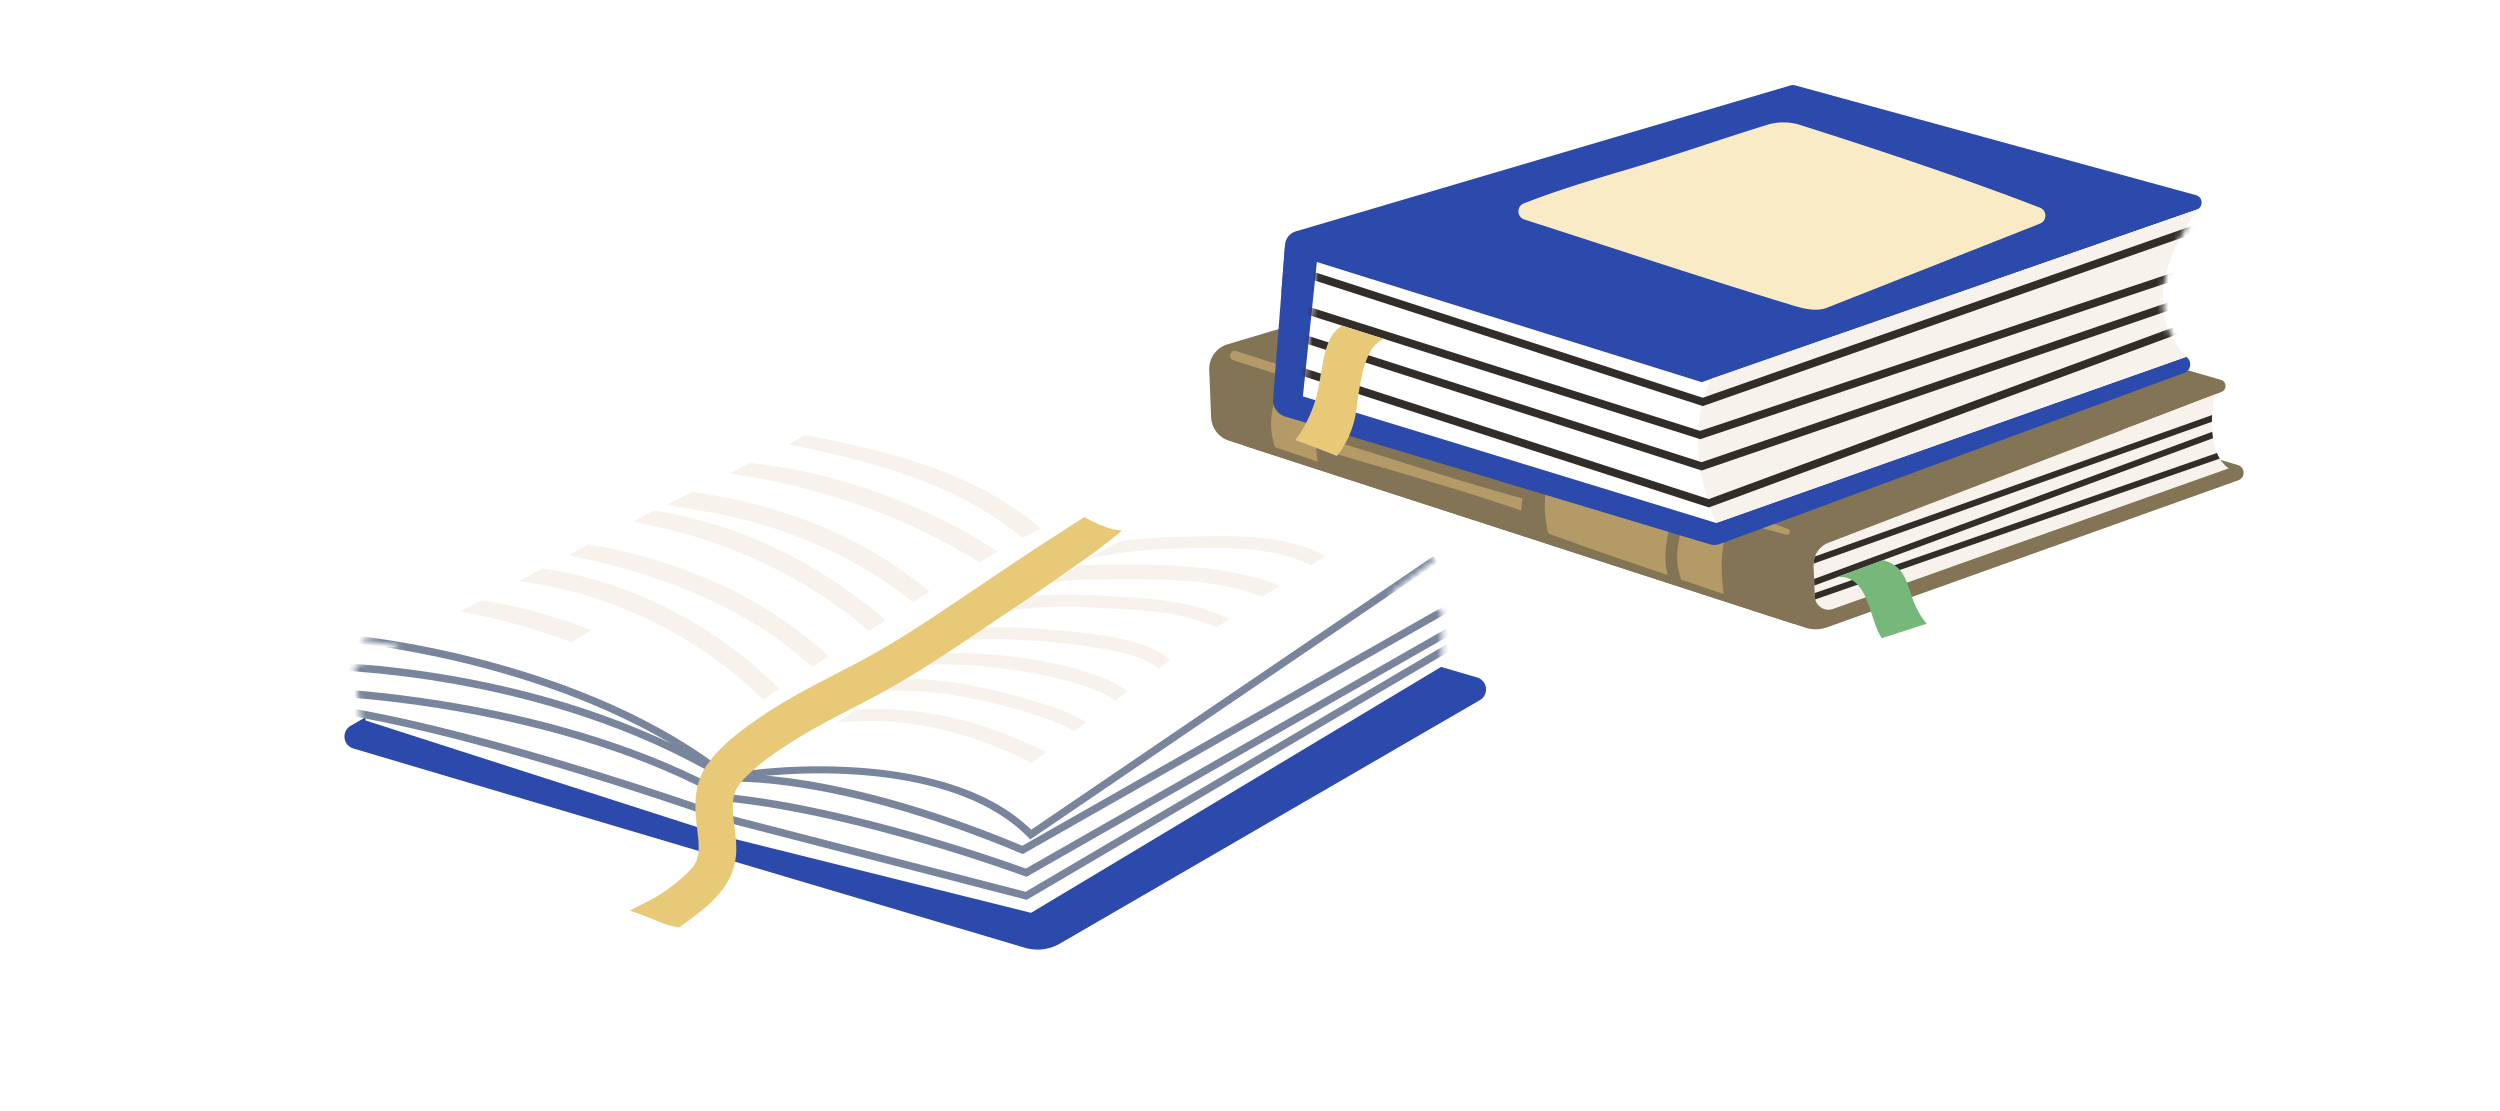 <svg viewBox="0 0 441 196" fill="none" xmlns="http://www.w3.org/2000/svg"><path d="m322.279 110.661 72.56-25.94c1.281-.458 1.238-2.285-.065-2.676-19.917-5.986-105.58-31.735-105.226-31.749.33-.013-51.315 17.958-69.523 24.292-2.018.702-1.982 3.564.051 4.222l98.378 31.908a5.93 5.93 0 0 0 3.825-.057Z" fill="#837455"/><path d="m290.69 38.59-74.146 22.144a4.541 4.541 0 0 0-3.238 4.532l.333 8.336a4.542 4.542 0 0 0 3.137 4.138l99.17 32.165c2.149.696 4.335-.96 4.245-3.218l-.265-6.644a4.54 4.54 0 0 1 2.911-4.42l69.026-26.48c1.011-.387.948-1.837-.091-2.137l-98.523-28.428a4.55 4.55 0 0 0-2.559.013Z" fill="#837455"/><path d="m313.038 81.208 42.841-15.317c.755-.27.728-1.346-.04-1.578-10.648-3.2-52.978-15.982-60.86-18.361a4.038 4.038 0 0 0-2.509.052 34755.352 34755.352 0 0 1-39.805 13.907c-1.19.414-1.171 2.103.028 2.491l58.086 18.84c.736.238 1.53.226 2.259-.034Z" fill="#B49A67"/><path d="m393.146 82.618-69.793 24.795a2.404 2.404 0 0 1-3.143-1.671 2.295 2.295 0 0 1-.077-.499l-.023-.63-.055-1.328-.044-1.162-.1-2.367c0-.111 0-.221.011-.332.012-.443.1-.874.244-1.273a4.117 4.117 0 0 1 2.401-2.423l68.111-26.133s-.343 1.549-.453 3.617a20.156 20.156 0 0 0 .022 2.955c.023.376.067.752.133 1.128.132.908.354 1.804.697 2.612.144.343.299.675.497.984a5.6 5.6 0 0 0 1.572 1.727Z" fill="#F8F2EC"/><path d="M390.225 73.213c-.021.376-.044.775-.044 1.184l-70.258 25.027c.011-.442.1-.873.243-1.272l70.059-24.939ZM390.38 77.295l-70.324 25.991-.044-1.162 70.235-25.956c.022.375.066.751.133 1.127ZM391.575 80.891l-71.364 24.851a2.305 2.305 0 0 1-.077-.499l-.023-.631 70.967-24.706a6.2 6.2 0 0 0 .497.985Z" fill="#332D29"/><path d="M315.372 93.308c-6.194-2.372-12.565-4.268-18.884-6.278-6.365-2.025-12.73-4.044-19.094-6.075a18445.905 18445.905 0 0 1-38.032-12.182c-7.103-2.283-14.208-4.566-21.313-6.844-1.04-.333-1.556 1.284-.515 1.614 12.688 4.027 25.382 8.038 38.073 12.052 12.692 4.014 25.368 8.083 38.046 12.137 7.103 2.272 14.177 4.713 21.402 6.571.652.17.947-.753.317-.995ZM293.941 95.973c.219-1.447.504-3.217 1.152-4.738-7.563-2.399-16.756-5.361-21.226-6.754a.754.754 0 0 0-.66.087c-.111.296-.212.596-.295.9l-.085.34c-.03.15-.06.299-.086.449-.067.393-.118.789-.156 1.186a20.062 20.062 0 0 0-.077 2.524c.003.093.016.327.019.386a22.237 22.237 0 0 0 .198 1.742c.104.681.251 1.356.424 2.023 4.101 1.461 8.144 2.935 12.173 4.31 1.103.378 4.997 1.7 8.844 3.005a14.357 14.357 0 0 1-.225-5.46ZM304.485 94.163a570.891 570.891 0 0 1-7.33-2.275c-.173.392-.309.798-.425 1.163-.362 1.133-.59 2.304-.765 3.48-.244 1.65-.094 3.33.349 4.933.072.261.152.518.231.776 2.811.953 5.252 1.78 6.081 2.058l1.433.48a32.568 32.568 0 0 1-.338-4.211c-.04-2.074.13-4.367.764-6.404ZM232.854 70.796a575.919 575.919 0 0 1-7.33-2.275c-.174.393-.309.798-.425 1.163-.362 1.133-.59 2.305-.765 3.48-.244 1.65-.093 3.33.349 4.933.072.26.152.518.231.777 2.811.952 5.252 1.779 6.081 2.057l1.433.48a32.584 32.584 0 0 1-.338-4.211c-.04-2.074.13-4.366.764-6.404ZM268.848 85.532c.08-.473.182-.959.31-1.443-4.075-1.495-8.255-2.684-12.408-3.947l-13.582-4.132c-2.593-.788-5.183-1.591-7.785-2.35-.108-.031-.204-.029-.301-.026a57.21 57.21 0 0 1-.127.59c-.084.384-.155.77-.216 1.157.038.016.061.043.103.056 9.062 2.879 18.189 5.569 27.284 8.345 2.226.68 4.45 1.311 6.706 1.862l.016-.112ZM268.534 87.91c-.452-.13-.905-.25-1.347-.373-1.193-.331-2.388-.66-3.578-1.002a425.163 425.163 0 0 1-7.122-2.12c-4.736-1.45-9.455-2.964-14.179-4.45a816.1 816.1 0 0 0-7.784-2.404 18.24 18.24 0 0 0-.008 1.604c.009.183.033.367.047.552 9.145 2.775 18.365 5.31 27.461 8.241 1.354.436 2.705.878 4.055 1.328.757.252 1.535.538 2.322.766.014-.714.062-1.429.133-2.142Z" fill="#B49A67"/><path d="m324.121 101.784 8.046-2.974c5.506 1.574 3.579 6.266 7.685 11.214l-7.889 2.55c-2.218-2.902-2.192-11.247-7.842-10.79Z" fill="#75B87A"/><path d="m226.695 73.475 74.921 22.542c.566.17 1.171.151 1.725-.052l81.96-30.184c1.395-.514 1.403-2.484.013-3.01l-75.781-28.663-80.464 7.024a2.65 2.65 0 0 0-2.413 2.436l-2.078 26.817a2.986 2.986 0 0 0 2.117 3.09Z" fill="#2C4AAC"/><path d="m226.073 51.094.616-7.945a2.65 2.65 0 0 1 1.892-2.337l87.299-25.757a1.35 1.35 0 0 1 .74-.007l70.748 19.377c1.28.35 1.34 2.143.087 2.58l-87.284 30.408-66.266-20.681-2.052 5.618c-1.19 3.26-6.048 2.205-5.78-1.256Z" fill="#2C4AAC"/><path d="M359.848 36.635c-13.758-5.31-28.135-10.082-42.238-14.57a9.904 9.904 0 0 0-5.914-.036c-8.276 2.551-16.032 5.315-24.448 7.808-6.202 1.837-12.422 3.681-18.44 6.041-1.322.519-1.258 2.411.094 2.846 15.682 5.039 31.194 10.23 46.971 15.038 1.99.606 4.117 1.214 6.114.635l37.861-14.95c1.275-.503 1.279-2.319 0-2.812Z" fill="#FAEBC7"/><path d="m385.71 62.919-82.983 29.33-72.896-22.324 2.466-23.704 67.877 21.194 6.254-2.174.015-.013 81.282-28.316s-12.513 15.596-2.015 26.007Z" fill="#fff"/><path d="m385.711 62.919-82.984 29.33c-6.71-15.965-.763-25.457-.763-25.457.015-.013 85.761-29.88 85.761-29.88s-12.513 15.596-2.014 26.007Z" fill="#F8F2EC"/><mask id="a" style="mask-type:luminance" maskUnits="userSpaceOnUse" x="229" y="36" width="159" height="57"><path d="m385.71 62.919-82.983 29.33-72.896-22.324 2.466-23.704 67.877 21.194 6.254-2.174.015-.013 81.282-28.316c-.001 0-12.513 15.596-2.015 26.007Z" fill="#fff"/></mask><g mask="url(#a)" fill="#332D29"><path d="m300.377 71.634-.224-.072-70.738-22.889.429-1.328 70.515 22.818 90.134-31.673.462 1.315-90.578 31.83Z"/><path d="m301.443 89.515-.23-.074L228.09 65.78l.429-1.328 72.894 23.588 87.743-32.44.484 1.308-88.197 32.607Z"/><path d="m299.921 77.474-74.229-23.531.422-1.33 73.795 23.393 93.779-31.397.444 1.324-94.211 31.541Z"/><path d="m300.171 82.998-.22-.07-74.649-23.968.426-1.329 74.428 23.898 93.139-31.9.452 1.32L300.171 83Z"/></g><path d="m236.728 57.445 7.408 2.349c-3.075 1.15-4.036 5.887-4.885 12.507-.654 5.1-3.491 8.258-3.491 8.145 0-.113-7.248-2.825-7.248-2.825s2.856-3.493 3.965-8.79c.977-4.67 1.055-9.45 4.251-11.386Z" fill="#E8C977"/><g filter="url(#b)"><path d="m61.859 117.525 73.247-42.62a7.882 7.882 0 0 1 6.171-.754l119.276 34.841c1.855.542 2.158 3.042.486 4.011l-74.063 42.934a7.877 7.877 0 0 1-6.193.737L62.339 121.531c-1.847-.548-2.145-3.038-.48-4.006Z" fill="#2C4AAC"/><path d="M195.52 84.024c-21.199-22.222-54.778-22.222-54.778-22.222l-76.44 40.59 7.164 1.088-7.984 3.515 1.01 9.595 64.781 20.823v-10.657l66.247-42.732Z" fill="#fff"/><path d="m195.52 84.024-66.247 42.733v10.657l52.605 13.101 73.338-43.985v-9.355l-9.285-2.807 8.233-6.239s-20.782-16.53-58.644-4.105Z" fill="#fff"/><mask id="c" style="mask-type:luminance" maskUnits="userSpaceOnUse" x="62" y="61" width="193" height="90"><path d="m245.031 94.368 8.233-6.239s-20.781-16.53-58.644-4.106c-21.199-22.222-54.778-22.222-54.778-22.222l-76.44 40.59 7.165 1.088-7.984 3.516 1.01 9.594 64.78 20.823 52.605 13.101 73.338-43.985v-9.353l-9.285-2.807Z" fill="#fff"/></mask><g mask="url(#c)" fill="#78859C"><path d="M129.04 139.417h-1.329v-13.023l66.55-42.929.721 1.116-65.942 42.537v12.299Z"/><path d="M127.958 127.273c-25.239-20.239-64.228-24.182-64.62-24.22l.128-1.324c.395.038 39.77 4.017 65.324 24.509l-.832 1.035Z"/><path d="M128.03 127.323c-31.947-19.432-71.04-19.664-71.43-19.664v-1.329c.394 0 39.848.227 72.12 19.858l-.69 1.135Z"/><path d="m181.111 148.224-52.902-13.664c-.479-.17-42.376-15.173-69.656-19.329l.2-1.313c27.408 4.175 69.426 19.221 69.847 19.373l52.312 13.509 75.553-44.41.672 1.145-76.026 44.689Z"/><path d="m181.739 137.573-.388-.396c-15.42-15.677-50.739-10.668-52.646-9.865l-.219-.522-.1-.039-.615.281.245-.852c1.134-.78 37.627-6.169 53.889 9.674l70.986-48.273.747 1.098-71.899 48.894Z"/><path d="m180.422 140.155-.3-.126c-33.156-13.885-51.514-12.619-51.695-12.611l-.106-1.323c.187-.016 18.705-1.312 52.012 12.583l77.498-44.035.657 1.155-78.066 44.357Z"/><path d="m181.071 144.167-.291-.108c-.288-.107-29.086-10.73-52.247-13.138l-.26-.083c-29.294-16.687-68.712-18.439-69.107-18.454l.053-1.329c.397.017 40.023 1.772 69.591 18.559 22.044 2.32 49.038 11.964 52.14 13.092l78.781-44.94.659 1.155-79.319 45.246Z"/></g><path d="M222.736 86.694a34.24 34.24 0 0 1 5.201 1.175c.797.25 1.584.533 2.35.868.332.146.654.314.974.482a137.43 137.43 0 0 1 2.467-1.568c-1.38-.994-3.234-1.575-4.829-2.06-1.8-.547-3.653-.882-5.518-1.112-3.701-.454-7.452-.437-11.176-.37-4.895.09-9.847.188-14.706.845a466.09 466.09 0 0 0-2.759 1.564c-.849.52-1.698 1.039-2.545 1.56 6.419-1.514 13.063-1.855 19.652-1.908 3.635-.029 7.286-.014 10.889.524ZM204.321 91.724c3.674.11 7.354.369 10.979.995 2.588.448 5.014 1.188 7.442 2.022.986-.647 1.976-1.286 2.967-1.924-3.065-1.326-6.506-2.047-9.753-2.604-3.781-.648-7.615-.945-11.446-1.064-3.813-.118-7.631-.078-11.443-.018-.91.015-1.821.046-2.731.094a8395.71 8395.71 0 0 0-4.691 2.892l-.371.233c2.621-.503 5.307-.612 7.987-.65 3.687-.053 7.375-.087 11.06.024ZM196.861 96.879c5.996.356 12.257.785 17.765 3.32.738-.507 1.476-1.01 2.216-1.513-6.082-3-12.92-3.584-19.621-3.963-5.206-.294-10.497-.573-15.688-.025a631.53 631.53 0 0 0-4.411 2.832c6.457-1.437 13.162-1.042 19.739-.651ZM175.865 102.222c3.613.062 7.226.282 10.819.653 3.495.362 7.004.833 10.442 1.567 2.623.559 5.157 1.371 7.289 2.971.686-.498 1.383-.982 2.071-1.476-2.277-1.952-5.195-2.994-8.095-3.629-3.575-.784-7.252-1.22-10.891-1.577-3.866-.379-7.75-.587-11.635-.58-.934.001-1.887.014-2.847.042-1.116.725-2.232 1.45-3.35 2.172l-.212.135c2.12-.203 4.242-.315 6.409-.278ZM180.975 108.007c3.592.623 7.204 1.423 10.659 2.598 1.455.495 2.877 1.091 4.203 1.872.314.184.597.397.877.613.731-.545 1.468-1.083 2.2-1.627a22.044 22.044 0 0 0-1.549-1.021c-1.402-.851-2.926-1.492-4.473-2.029-3.591-1.249-7.379-2.034-11.125-2.645a82.578 82.578 0 0 0-11.954-1.073 68.32 68.32 0 0 0-3.895.057c-1.036.659-2.069 1.322-3.107 1.978.35-.015.698-.028 1.041-.03a125.81 125.81 0 0 1 5.563.077c3.873.154 7.741.567 11.56 1.23ZM183.625 115.944c1.553.511 3.089 1.071 4.551 1.807.452.227.892.477 1.325.737l2.104-1.573a23.638 23.638 0 0 0-1.947-1.076c-1.535-.772-3.155-1.374-4.788-1.902a120.363 120.363 0 0 0-11.245-3.055c-4.836-1.06-9.762-1.709-14.691-1.71-1.215.762-2.43 1.524-3.646 2.284 5.951-.406 11.948.302 17.769 1.593 3.563.79 7.101 1.755 10.568 2.895ZM180.188 123.185c.6.286 1.191.606 1.782.93l.586-.438c.667-.495 1.332-.995 1.998-1.493-1.053-.533-2.14-1.02-3.171-1.491a75.024 75.024 0 0 0-5.642-2.304c-3.777-1.367-7.67-2.412-11.636-3.056-4.351-.707-8.817-.966-13.235-.664-1.061.779-2.126 1.553-3.187 2.331 5.388-.572 10.836-.364 16.198.691 3.754.739 7.437 1.829 11.007 3.202a74.084 74.084 0 0 1 5.3 2.292ZM130.868 87.127c6.226 2.585 12.167 5.888 17.616 9.857 1.51 1.101 2.976 2.26 4.401 3.469.132.113.261.231.393.345.974-.634 1.952-1.263 2.929-1.893a24.252 24.252 0 0 1-.435-.363 88.19 88.19 0 0 0-4.255-3.424 84.046 84.046 0 0 0-8.782-5.83c-6.058-3.493-12.575-6.242-19.338-8.03-2.62-.692-5.332-1.32-8.054-1.692-1.234.621-2.463 1.255-3.695 1.882 3.224.78 6.467 1.41 9.659 2.332a90.636 90.636 0 0 1 9.561 3.347ZM178.975 83.277c.469.364.921.75 1.374 1.134 1.049-.572 2.1-1.144 3.156-1.704-1.811-1.726-4.021-3.2-6.048-4.488-2.719-1.728-5.588-3.214-8.539-4.502-6.322-2.757-12.999-4.512-19.712-6.016-2.357-.527-4.727-.999-7.099-1.456-1.032.53-2.059 1.072-3.093 1.598 12.374 2.603 24.847 5.543 35.643 12.418a56.431 56.431 0 0 1 4.318 3.016ZM172.699 88.634l.066.04c1.086-.628 2.174-1.25 3.267-1.867l-.163-.108c-1.58-1.044-3.218-2.013-4.864-2.95a101.104 101.104 0 0 0-10.104-5.022c-6.873-2.953-14.073-5.122-21.42-6.525a87.694 87.694 0 0 0-7.062-1.043c-1.231.616-2.46 1.235-3.691 1.847 13.61 2.003 26.713 6.072 38.848 12.657 1.736.943 3.444 1.932 5.123 2.97Z" fill="#F8F2EC"/><path d="M154.483 91.047a67.358 67.358 0 0 1 4.844 3.356c.563.43 1.138.87 1.707 1.322.983-.612 1.969-1.22 2.957-1.824-.427-.358-.849-.723-1.285-1.07a73.972 73.972 0 0 0-4.405-3.255 73.91 73.91 0 0 0-9.456-5.456c-6.568-3.178-13.584-5.413-20.733-6.838a94.014 94.014 0 0 0-5.962-1.005c-1.527.758-3.049 1.523-4.574 2.284 6.157.975 12.239 1.99 18.22 3.887 6.548 2.078 12.88 4.923 18.687 8.599ZM141.417 105.517c.631.53 1.233 1.105 1.833 1.68l2.97-1.944c-.633-.574-1.297-1.119-1.917-1.654a72.072 72.072 0 0 0-3.967-3.176c-2.704-2.02-5.574-3.825-8.537-5.44-5.953-3.243-12.306-5.679-18.84-7.467-2.983-.815-6.007-1.468-9.052-2.01-1.149.598-2.296 1.2-3.445 1.8.152.158.361.282.647.339 12.745 2.525 25.378 7.035 36.042 14.586a64.104 64.104 0 0 1 4.266 3.286ZM133.828 112.121l.812.775c.944-.631 1.887-1.262 2.832-1.891a74.37 74.37 0 0 0-3.522-3.31 78.469 78.469 0 0 0-9.139-6.89c-6.419-4.144-13.493-7.318-20.87-9.313a74.1 74.1 0 0 0-8.21-1.709c-1.383.731-2.76 1.472-4.137 2.21 13.68 1.78 27.064 7.545 37.78 16.222a73.396 73.396 0 0 1 4.454 3.906ZM101.714 102.202c.874-.512 1.744-1.032 2.617-1.547a96.936 96.936 0 0 0-11.253-3.61 89.848 89.848 0 0 0-8.095-1.65 515.679 515.679 0 0 0-3.854 1.94 116.796 116.796 0 0 1 19.642 5.425c.315-.185.627-.375.943-.558Z" fill="#F8F2EC"/><path d="M197.92 83c-.666.716-1.432 1.28-2.241 1.912-1.094.851-2.181 1.693-3.31 2.493l-5.811 4.093c-3.975 2.813-8.051 5.483-12.086 8.203-6.712 4.549-13.391 9.08-20.575 12.87-3.31 1.752-6.662 3.428-9.938 5.247a94.054 94.054 0 0 0-4.801 2.855 66.16 66.16 0 0 0-2.392 1.592c-.345.244-.682.489-1.019.732-.034.025-.261.194-.379.278-.084.068-.194.152-.194.152-1.482 1.162-2.948 2.383-4.211 3.781-.127.143-.245.286-.371.438l-.152.202c-.253.379-.48.766-.691 1.171 0 0-.05.127-.092.211-.043.126-.118.371-.127.403-.034.11-.16.725-.177.725-.421 3.403.843 6.797.455 10.216-.489 4.363-3.251 7.369-6.578 9.972a54.592 54.592 0 0 1-3.512 2.552c-.463-.101-.926-.194-1.389-.294a27.501 27.501 0 0 0-1.112-.329c-1.617-.666-3.234-1.33-4.877-1.928-.412-.143-.825-.279-1.237-.422 1.625-.867 3.309-1.617 4.884-2.585a36.568 36.568 0 0 0 2.527-1.71.673.673 0 0 0 .117-.084c.051-.042.093-.075.169-.134.143-.109.278-.227.421-.337.412-.338.825-.691 1.221-1.045.354-.32.699-.639 1.028-.977.219-.219.43-.455.64-.69a.253.253 0 0 0-.042.067c.017-.017.05-.05.109-.143.286-.387.539-.817.732-1.263-.025 0 .194-.716.228-.859.025-.102.042-.168.058-.219 0-.051 0-.118.009-.22l.025-.489c.017-.496 0-.994-.025-1.482-.059-.96-.185-1.912-.303-2.863-.464-3.79-.405-7.597 1.92-10.831 2.342-3.251 5.668-5.752 8.936-8.018 6.098-4.236 12.886-7.319 19.379-10.873 7.227-3.967 13.989-8.726 20.828-13.299 3.58-2.4 7.143-4.826 10.772-7.15 1.811-1.162 3.605-2.35 5.441-3.487l1.086-.742c.002 0 4.601 2.619 6.657 2.308Z" fill="#E8C977"/></g><defs><filter id="b" x="32.874" y="44.418" width="257.152" height="150.981" filterUnits="userSpaceOnUse" color-interpolation-filters="sRGB"><feFlood flood-opacity="0" result="BackgroundImageFix"/><feColorMatrix in="SourceAlpha" values="0 0 0 0 0 0 0 0 0 0 0 0 0 0 0 0 0 0 127 0" result="hardAlpha"/><feOffset dy="10.507"/><feGaussianBlur stdDeviation="13.946"/><feComposite in2="hardAlpha" operator="out"/><feColorMatrix values="0 0 0 0 0.824 0 0 0 0 0.852 0 0 0 0 0.933 0 0 0 1 0"/><feBlend in2="BackgroundImageFix" result="effect1_dropShadow_11838_127378"/><feBlend in="SourceGraphic" in2="effect1_dropShadow_11838_127378" result="shape"/></filter></defs></svg>

